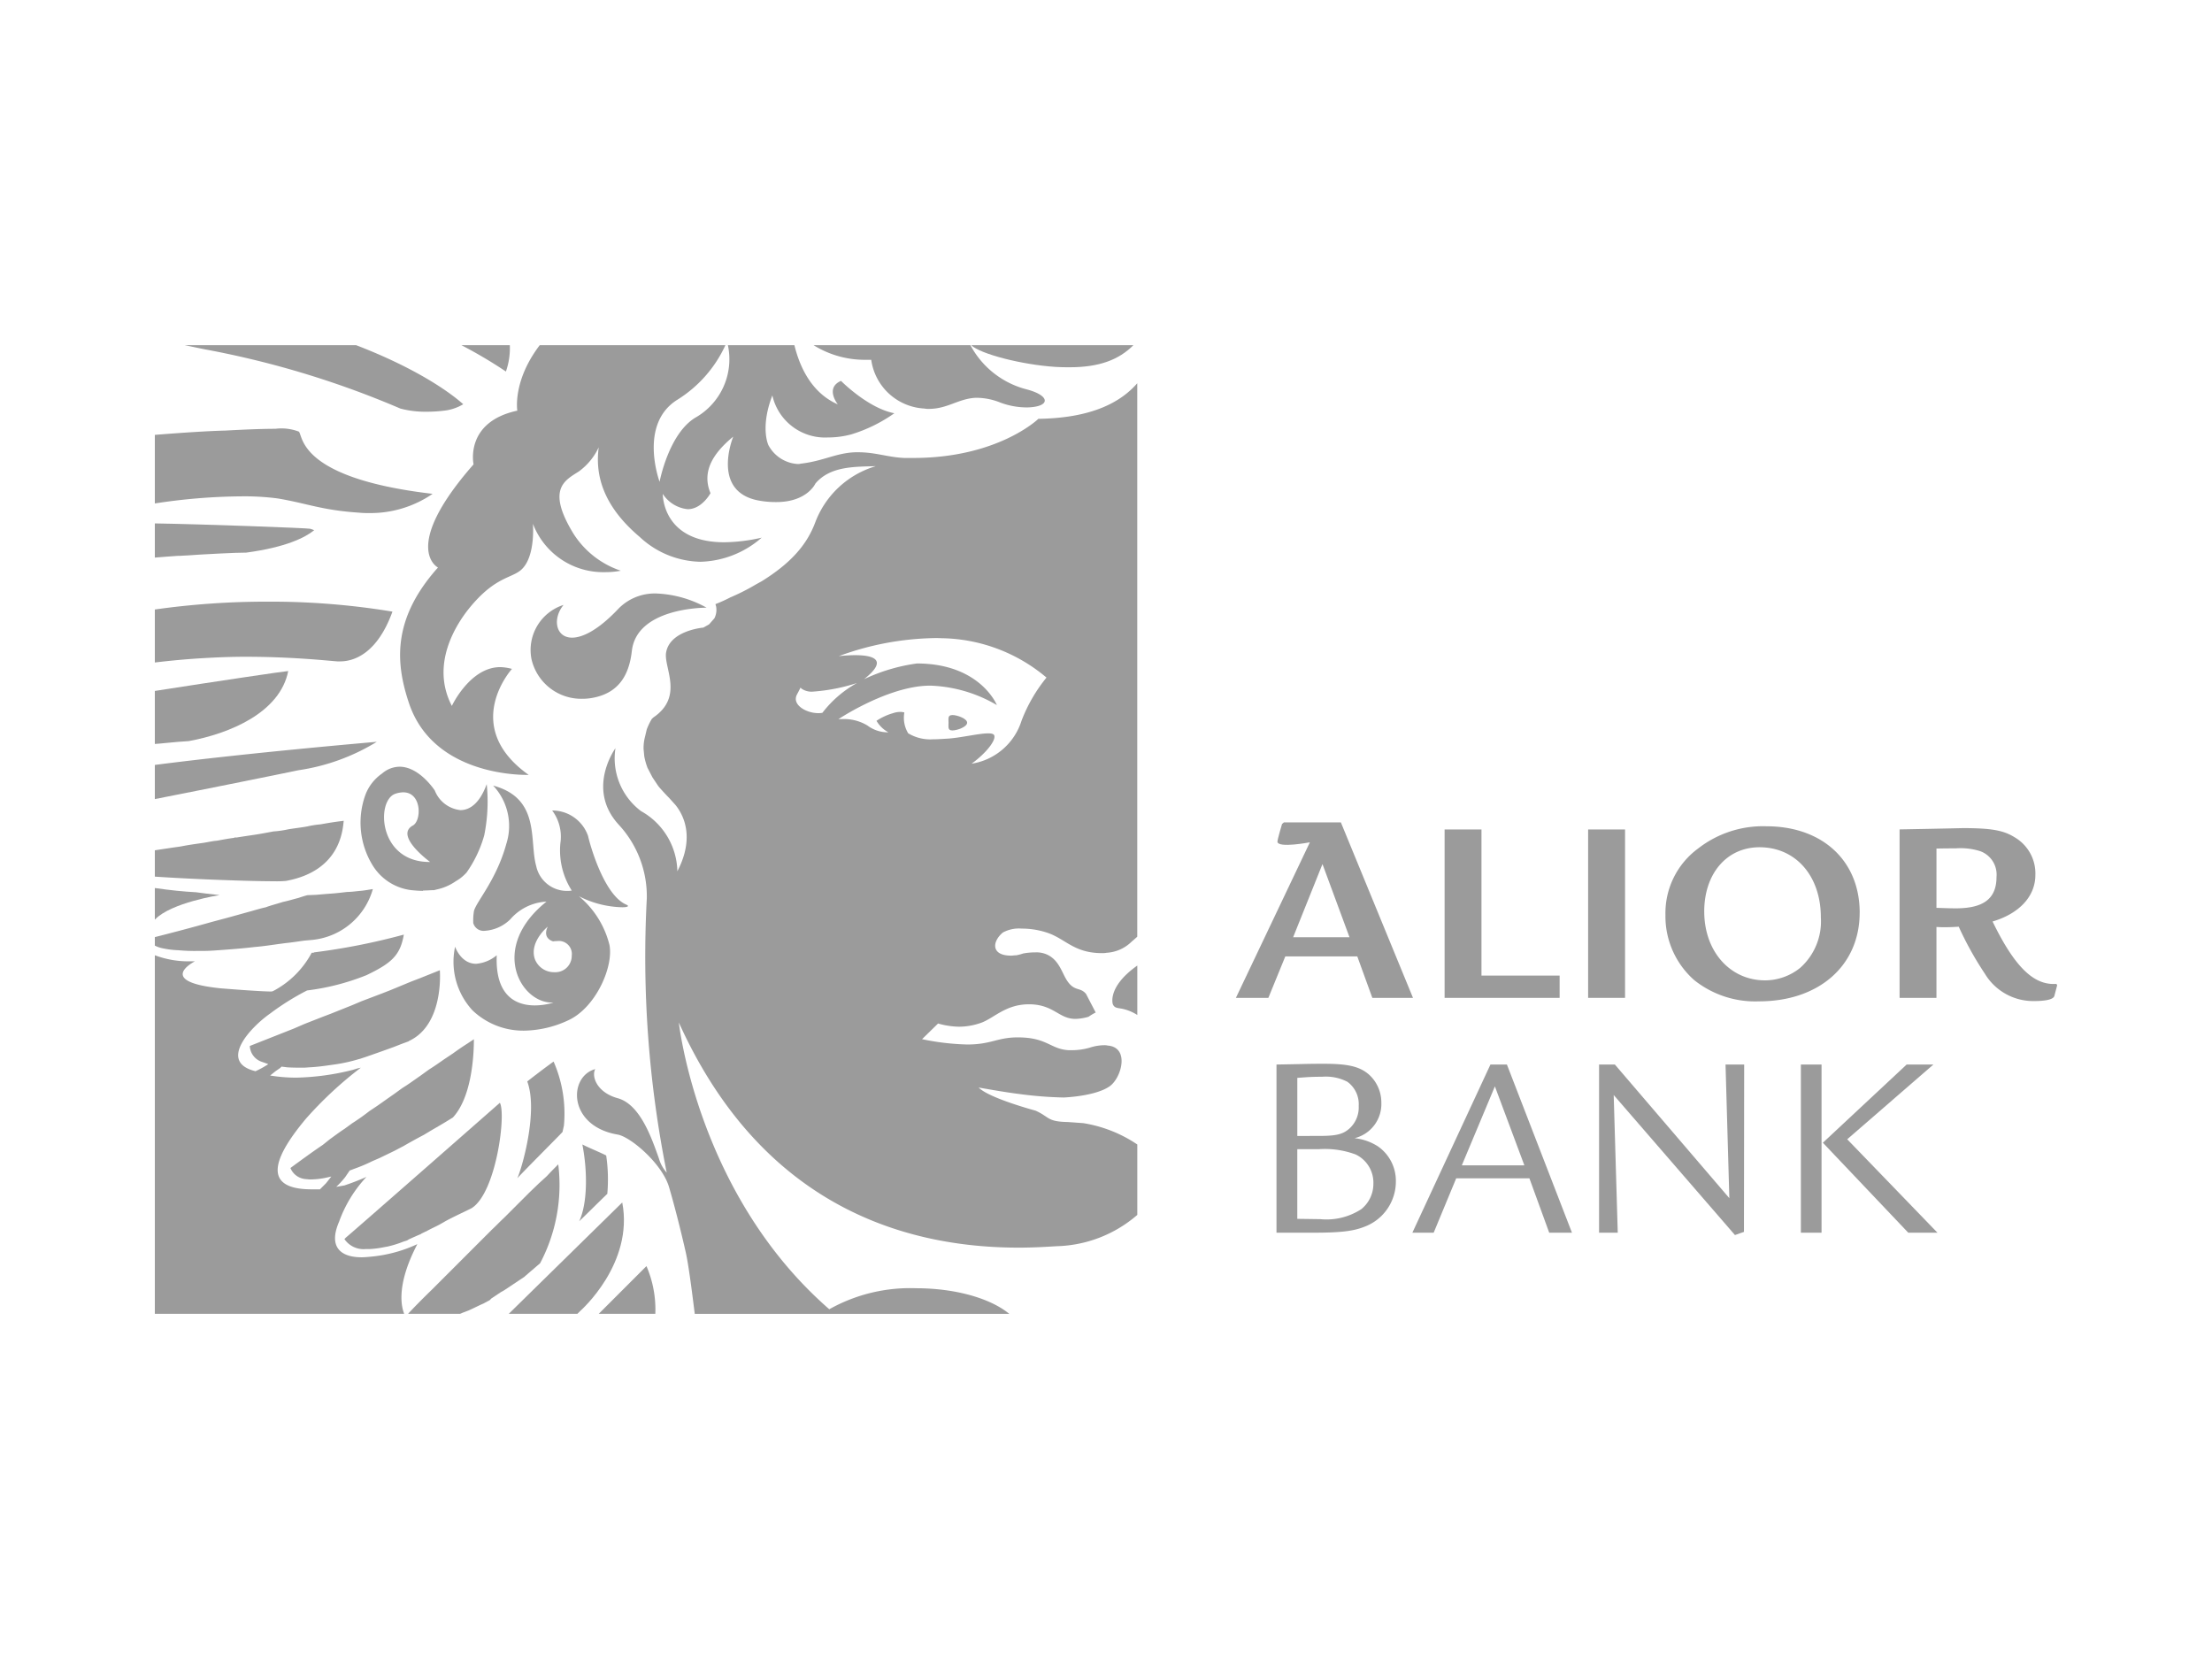 <svg xmlns="http://www.w3.org/2000/svg" xmlns:xlink="http://www.w3.org/1999/xlink" width="200" height="150" viewBox="0 0 200 150">
  <defs>
    <clipPath id="clip-path">
      <rect id="Rectangle_221" data-name="Rectangle 221" width="172" height="87.576" fill="#9b9b9b"/>
    </clipPath>
  </defs>
  <g id="ALIOR" transform="translate(-0.895 124.249)">
    <g id="logoRange" transform="translate(0.895 -124.249)" fill="none" stroke="#fff" stroke-width="1" opacity="0">
      <rect width="200" height="150" stroke="none"/>
      <rect x="0.5" y="0.5" width="199" height="149" fill="none"/>
    </g>
    <g id="Group_430" data-name="Group 430" transform="translate(14.895 -93.037)">
      <g id="Group_429" data-name="Group 429" transform="translate(0 0)" clip-path="url(#clip-path)">
        <path id="Path_1937" data-name="Path 1937" d="M31.533,20.269c1.277-.023,1.319-.023,2.354-.045.862-.023,1.553-.023,1.917-.023,2.181,0,3.235.241,4.075.962a3.4,3.4,0,0,1,1.135,2.56,3.18,3.18,0,0,1-2.425,3.207,4.816,4.816,0,0,1,2.126.746,3.792,3.792,0,0,1,1.611,3.168,4.364,4.364,0,0,1-2.563,3.978c-1.132.5-2.232.653-4.988.653H31.533Zm3.892,6.455c1.508,0,2.107-.148,2.685-.65a2.573,2.573,0,0,0,.856-2.058,2.493,2.493,0,0,0-1.029-2.19,4.247,4.247,0,0,0-2.3-.45c-.653,0-.936,0-2.222.1v5.252Zm.064,7.526a5.765,5.765,0,0,0,3.721-.91,2.946,2.946,0,0,0,1.084-2.3A2.818,2.818,0,0,0,38.686,28.4a8,8,0,0,0-3.29-.479H33.414v6.3Z" transform="translate(69.882 44.769)" fill="#9b9b9b"/>
        <path id="Path_1938" data-name="Path 1938" d="M43.9,20.222l5.882,15.206H47.726l-1.791-4.914H39.315l-2.036,4.914H35.353l7.059-15.206ZM42.814,22.2l-2.991,7.14h5.657Z" transform="translate(78.348 44.815)" fill="#9b9b9b"/>
        <path id="Path_1939" data-name="Path 1939" d="M42.028,20.222l10.35,12.083-.344-12.083h1.685L53.7,35.354l-.814.286L41.922,22.979l.367,12.45H40.6V20.222Z" transform="translate(89.982 44.816)" fill="#9b9b9b"/>
        <path id="Path_1940" data-name="Path 1940" d="M48.144,35.428H46.275V20.222h1.869ZM58.258,20.222l-7.793,6.76,8.159,8.446h-2.64l-7.719-8.134,7.574-7.072Z" transform="translate(102.553 44.815)" fill="#9b9b9b"/>
        <path id="Path_1941" data-name="Path 1941" d="M39.594,13.614V26.826H46.66V28.84h-10.4V13.614Z" transform="translate(80.355 30.171)" fill="#9b9b9b"/>
        <rect id="Rectangle_220" data-name="Rectangle 220" width="3.338" height="15.225" transform="translate(129.592 43.785)" fill="#9b9b9b"/>
        <path id="Path_1942" data-name="Path 1942" d="M60.03,21.335c0,4.786-3.679,8.021-9.1,8.021a8.839,8.839,0,0,1-5.86-1.92,7.688,7.688,0,0,1-2.6-5.886,7.244,7.244,0,0,1,2.936-6,9.552,9.552,0,0,1,6.185-2.023c5.078,0,8.442,3.126,8.442,7.812m-14.055-.1c0,3.6,2.335,6.22,5.5,6.22a5.067,5.067,0,0,0,3.168-1.126,5.616,5.616,0,0,0,1.875-4.564c0-3.756-2.277-6.345-5.545-6.345-2.959,0-5,2.377-5,5.815" transform="translate(94.113 29.969)" fill="#9b9b9b"/>
        <path id="Path_1943" data-name="Path 1943" d="M39.883,13.415H34.734l-.17.145s-.386,1.283-.418,1.6c.042.611,2.936.055,2.936.055L30.392,29.28h2.936l1.531-3.747h6.509l1.36,3.747h3.676ZM35.567,23.8l2.653-6.616L40.664,23.8Z" transform="translate(67.353 29.73)" fill="#9b9b9b"/>
        <path id="Path_1944" data-name="Path 1944" d="M49.05,13.692c3.811-.068,5.718-.116,5.718-.116,2.525,0,3.657.19,4.66.814a3.786,3.786,0,0,1,1.9,3.416c0,1.988-1.515,3.515-3.869,4.213,2.116,4.374,3.869,5.779,5.767,5.641l.074.119-.251.955c-.068.315-.717.479-1.865.479a5.1,5.1,0,0,1-4.422-2.473A29.969,29.969,0,0,1,54.4,22.491c-.431.023-.74.045-1.225.045-.261,0-.457,0-.791-.023v6.41H49.05Zm3.335,7.092c1.277.045,1.56.045,1.75.045,2.531,0,3.679-.891,3.679-2.837a2.254,2.254,0,0,0-1.463-2.328,5.883,5.883,0,0,0-2.238-.257c-.643,0-.765,0-1.727.016Z" transform="translate(108.702 30.087)" fill="#9b9b9b"/>
        <path id="Path_1945" data-name="Path 1945" d="M14.275,26.508l.129-.579a11.7,11.7,0,0,0-.933-5.789c-.386.257-2.283,1.7-2.38,1.8,1,2.7-.482,7.847-.9,8.748.579-.643,3.6-3.666,4.085-4.181" transform="translate(22.583 44.633)" fill="#9b9b9b"/>
        <path id="Path_1946" data-name="Path 1946" d="M10.658,12.93a4.613,4.613,0,0,0,4.6,3.57,4.993,4.993,0,0,0,1-.1c2.444-.482,3.248-2.251,3.473-4.245.45-3.8,6.271-3.892,6.754-3.892A10.146,10.146,0,0,0,21.947,6.98,4.586,4.586,0,0,0,18.474,8.4c-1.8,1.9-3.216,2.573-4.149,2.573-1.479,0-1.8-1.7-.772-2.959a4.277,4.277,0,0,0-2.895,4.921" transform="translate(23.401 15.469)" fill="#9b9b9b"/>
        <path id="Path_1947" data-name="Path 1947" d="M5.33,33.618a2.092,2.092,0,0,0,1.93.9h.354a8.368,8.368,0,0,0,1.254-.161l.354-.064a9.521,9.521,0,0,0,1.447-.45l.322-.1.161-.1c.354-.161.708-.322,1.093-.482l.032-.032.386-.193h.032c.386-.225.836-.418,1.254-.643l.45-.257c.547-.322,2.283-1.126,2.444-1.222,2.219-1.415,3.12-8.523,2.541-9.52-.257.225-13.218,11.61-13.926,12.189Z" transform="translate(11.812 47.204)" fill="#9b9b9b"/>
        <path id="Path_1948" data-name="Path 1948" d="M7.12,36.538h4.7c.1-.032.225-.1.322-.129l.418-.161c.515-.225.933-.45,1.383-.643l.354-.193.193-.1.161-.161.868-.579.289-.161,1.447-.965.386-.257.064-.064,1.351-1.158a15.162,15.162,0,0,0,1.64-8.941c-.322.322-.675.675-1.029,1.061l-.74.675-.868.836-.643.643-1.029,1.029-.611.611c-.354.322-.675.675-1.061,1.029l-.643.643-.9.9-.643.643-1.061,1.061-.675.675-.9.9-.643.643c-1.029,1-1.769,1.769-2.123,2.155" transform="translate(15.779 51.038)" fill="#9b9b9b"/>
        <path id="Path_1949" data-name="Path 1949" d="M16.447,33.877s4.824-4.245,3.763-9.777c-.193.193-6.818,6.69-10.26,10.067h6.207Z" transform="translate(22.051 53.409)" fill="#9b9b9b"/>
        <path id="Path_1950" data-name="Path 1950" d="M15.354,21.434a11.006,11.006,0,0,0,1.608-3.377,15.414,15.414,0,0,0,.225-4.631c-.611,1.672-1.479,2.348-2.38,2.348A2.811,2.811,0,0,1,12.491,14S11.108,11.85,9.307,11.85a2.454,2.454,0,0,0-1.576.611,4.1,4.1,0,0,0-1.512,1.93,7.374,7.374,0,0,0,.708,6.464,4.773,4.773,0,0,0,3.441,2.155c.354.032.675.064,1.061.064v-.032h.129c.257,0,.579-.032.868-.032l.257-.064a4.72,4.72,0,0,0,1.7-.74,3.891,3.891,0,0,0,.965-.772m-3.345-.971c-4.622,0-4.84-5.561-3.084-6.165a2.29,2.29,0,0,1,.72-.132c1.688,0,1.669,2.56.872,3-1.708.926,1.563,3.3,1.563,3.3Z" transform="translate(12.82 26.261)" fill="#9b9b9b"/>
        <path id="Path_1951" data-name="Path 1951" d="M22.665,10.4c-.434,0-.347.318-.347.695s-.087.695.347.695S24,11.468,24,11.092s-.9-.695-1.331-.695" transform="translate(49.444 23.041)" fill="#9b9b9b"/>
        <path id="Path_1952" data-name="Path 1952" d="M18.52,0a8.762,8.762,0,0,0,4.792,1.319h.418a5.121,5.121,0,0,0,4.792,4.406,1.834,1.834,0,0,0,.418.032c1.672,0,2.637-.9,4.181-1h.257a5.805,5.805,0,0,1,1.994.418,6.863,6.863,0,0,0,2.509.45c2.058-.064,2.09-1.061-.129-1.64A8.005,8.005,0,0,1,32.7,0Z" transform="translate(41.043 0)" fill="#9b9b9b"/>
        <path id="Path_1953" data-name="Path 1953" d="M13.535,10.774c-6.657,7.59-3.216,9.327-3.216,9.327-4.213,4.7-3.8,8.716-2.637,12.221,2.058,6.239,9.327,6.529,10.645,6.529h.193c-6.207-4.406-1.512-9.584-1.512-9.584a4.481,4.481,0,0,0-1.061-.161c-2.734,0-4.374,3.506-4.374,3.506-1.962-3.763.418-7.365,1.479-8.716,2.155-2.7,3.6-2.8,4.5-3.377,1.64-.965,1.351-4.374,1.351-4.374a6.794,6.794,0,0,0,6.529,4.374,7.193,7.193,0,0,0,1.415-.129,8.124,8.124,0,0,1-4.277-3.345c-2.476-4.052-.772-4.824.482-5.628a5.678,5.678,0,0,0,1.8-2.187c-.289,2.187.129,5.082,3.7,8.1a8.253,8.253,0,0,0,5.5,2.251A8.741,8.741,0,0,0,39.586,17.4a15.763,15.763,0,0,1-3.377.418c-5.467,0-5.564-4.085-5.564-4.374A3.036,3.036,0,0,0,32.9,14.826c1.286,0,2.058-1.447,2.058-1.447-.772-1.865.1-3.506,2.058-5.114,0,0-2.026,4.889,2.187,5.757a8.414,8.414,0,0,0,1.7.161c2.8,0,3.538-1.672,3.538-1.672C45.793,10.9,48.077,11,49.91,10.935a8.387,8.387,0,0,0-5.467,5.049c-.772,2.091-2.251,3.731-4.824,5.339l-.579.322A18.919,18.919,0,0,1,36.756,22.8a13.132,13.132,0,0,1-1.351.611l.064.225a1.681,1.681,0,0,1-.161,1.061l-.482.547-.515.289s-3.088.257-3.377,2.316c-.161,1.383,1.608,3.956-1.158,5.821l-.129.129a5.85,5.85,0,0,0-.45.933l-.161.675a4.076,4.076,0,0,0-.129,1.093l.064.675a6.164,6.164,0,0,0,.289,1.029l.45.868.515.772.129.161c.289.322.579.643.868.933l.579.643c.9,1.126,1.64,3.152.161,5.982a6.376,6.376,0,0,0-3.28-5.435,5.96,5.96,0,0,1-2.316-5.693s-2.7,3.7.322,6.947A9.525,9.525,0,0,1,29.2,50.011a99.127,99.127,0,0,0,1.8,24.8,3.28,3.28,0,0,1-.708-1.286c-.643-1.8-1.672-4.856-3.7-5.435-1.9-.515-2.412-1.962-2.058-2.637-2.444.675-2.476,5.146,2.026,5.918,1.158.193,4.052,2.637,4.663,4.792.836,2.862,1.512,5.918,1.512,5.918.257,1.158.579,3.731.8,5.5H61.971c-1.672-1.383-4.824-2.316-8.426-2.316a14.942,14.942,0,0,0-7.847,1.9c-11.932-10.388-13.6-25.922-13.6-25.922C40,78.731,53.769,81.594,62.839,81.594c1.222,0,2.38-.064,3.409-.129a11.585,11.585,0,0,0,7.3-2.83V72.267a12.169,12.169,0,0,0-4.889-1.93c-.45-.032-.9-.064-1.383-.1-1.9-.032-1.64-.45-2.927-1.029,0,0-4.213-1.126-5.146-2.09,0,0,2.509.45,3.634.579a34.915,34.915,0,0,0,4.052.322s2.895-.1,4.181-1.029c1.061-.772,1.8-3.506-.193-3.666a1.207,1.207,0,0,0-.322-.032,4.357,4.357,0,0,0-1.319.225,5.831,5.831,0,0,1-1.672.225h-.225c-1.672-.1-1.93-1.158-4.6-1.158-1.865,0-2.38.643-4.567.643a22.329,22.329,0,0,1-4.085-.482l1.447-1.415a7.367,7.367,0,0,0,1.9.289,6.057,6.057,0,0,0,1.994-.354c1.158-.418,2.219-1.672,4.31-1.672H63.9c2.123.064,2.573,1.319,4.052,1.319a4.535,4.535,0,0,0,1.19-.193,5.1,5.1,0,0,1,.643-.386l-.868-1.672c-.547-.675-1.061-.161-1.769-1.286-.45-.74-.708-1.8-1.769-2.283a2.316,2.316,0,0,0-1.061-.193,5.764,5.764,0,0,0-1.093.1,4.286,4.286,0,0,1-.611.161c-.161,0-.322.032-.482.032-1.8,0-1.737-1.254-.74-2.09a3.053,3.053,0,0,1,1.7-.354,7.236,7.236,0,0,1,2.444.418c1.576.579,2.348,1.8,4.824,1.8a1.978,1.978,0,0,0,.418-.032,3.509,3.509,0,0,0,2.251-1s.225-.193.515-.45V3.441c-1.737,1.994-4.6,3.152-8.941,3.216,0,0-3.634,3.538-11.321,3.538h-.8c-1.479-.064-2.605-.515-4.149-.515h-.289c-1.737.064-2.895.8-4.921,1.029a.89.89,0,0,1-.289.032,3.221,3.221,0,0,1-2.637-1.7s-.772-1.576.354-4.5a4.885,4.885,0,0,0,5.017,3.8,8.037,8.037,0,0,0,2.155-.289,13.642,13.642,0,0,0,3.859-1.9c-2.38-.45-4.824-2.927-4.824-2.927-1.479.643-.289,2.123-.289,2.123C44.089,4.31,43.027,1.962,42.545,0H36.531a6.072,6.072,0,0,1-2.959,6.561C31.16,8.04,30.356,12.35,30.356,12.35s-1.93-5.178,1.576-7.4A11.414,11.414,0,0,0,36.306,0H19.517c-2.476,3.248-2.026,5.918-2.026,5.918-4.792,1.029-3.956,4.856-3.956,4.856M45.076,33.236a1.979,1.979,0,0,1-.37.032c-1.087,0-2.386-.746-1.946-1.653l.347-.666.058.087a1.605,1.605,0,0,0,1.081.283,16.747,16.747,0,0,0,3.956-.775,10.13,10.13,0,0,0-3.126,2.692m10.092-6.757c.225,0,.45,0,.675.013a15.029,15.029,0,0,1,9.494,3.56,14.119,14.119,0,0,0-2.258,3.908,5.645,5.645,0,0,1-4.515,3.879c1.36-.984,2.287-2.2,2.026-2.605-.074-.1-.261-.138-.521-.138-.888,0-2.644.441-3.85.486-.334.019-.74.051-1.167.051a3.855,3.855,0,0,1-2.219-.544,2.7,2.7,0,0,1-.347-1.881,1.212,1.212,0,0,0-.38-.051,2.008,2.008,0,0,0-.634.109,5.369,5.369,0,0,0-1.505.695A2.782,2.782,0,0,0,51.039,35a3.047,3.047,0,0,1-1.881-.608,4.083,4.083,0,0,0-2.341-.585c-.18,0-.293.006-.293.006s3.85-2.576,7.41-2.981a8.211,8.211,0,0,1,.926-.051,12.7,12.7,0,0,1,5.992,1.759s-1.505-3.763-7.236-3.763A16.32,16.32,0,0,0,48.839,30.2c2.345-1.853.65-2.174-.807-2.174a13.253,13.253,0,0,0-1.479.09,26.174,26.174,0,0,1,8.616-1.634" transform="translate(15.282 0)" fill="#9b9b9b"/>
        <path id="Path_1954" data-name="Path 1954" d="M31.859,1.994c2.669,0,4.438-.675,5.757-1.994H22.95c.836.8,4.6,1.769,7.622,1.962.45.032.868.032,1.286.032" transform="translate(50.861 0)" fill="#9b9b9b"/>
        <path id="Path_1955" data-name="Path 1955" d="M14.471,26.94a14.838,14.838,0,0,0-.1-3.473c-.482-.257-1.672-.74-2.155-1,.515,2.669.418,5.467-.289,6.947.579-.547,1.994-1.962,2.541-2.476" transform="translate(26.439 49.797)" fill="#9b9b9b"/>
        <path id="Path_1956" data-name="Path 1956" d="M14.8,34.539a9.706,9.706,0,0,0,3.988-.933c2.476-1.126,4.117-4.824,3.731-6.818a8.309,8.309,0,0,0-2.766-4.406,8.981,8.981,0,0,0,3.924,1c.482,0,.708-.1.322-.257-2.058-.933-3.313-5.693-3.409-6.175a3.423,3.423,0,0,0-3.248-2.316,3.964,3.964,0,0,1,.74,2.959,6.739,6.739,0,0,0,1.029,4.277,1.607,1.607,0,0,1-.354.032,2.836,2.836,0,0,1-2.862-2.251c-.643-2.283.418-6.111-3.892-7.269a5.33,5.33,0,0,1,1.19,5.274c-.9,3.28-2.734,5.242-2.927,6.079a5.364,5.364,0,0,0-.064,1v.064l.032.1a.969.969,0,0,0,1.029.611,3.63,3.63,0,0,0,2.283-1.029,4.639,4.639,0,0,1,3.28-1.608C11.647,27.014,14.445,32,17.308,32h.161a6.006,6.006,0,0,1-1.7.257c-1.544,0-3.6-.708-3.441-4.535a3.328,3.328,0,0,1-1.865.772c-1.383,0-1.9-1.544-1.9-1.544a6.474,6.474,0,0,0,1.576,5.757A6.643,6.643,0,0,0,14.8,34.539m.981-6.452c-.55-1.563,1.158-2.952,1.158-2.952-.521,1.1.492,1.331.492,1.331a2.107,2.107,0,0,1,.341-.026,1.179,1.179,0,0,1,1.338,1.328,1.479,1.479,0,0,1-1.566,1.486,1.848,1.848,0,0,1-1.762-1.167" transform="translate(18.585 27.436)" fill="#9b9b9b"/>
        <path id="Path_1957" data-name="Path 1957" d="M26.957,20.913c.129.354.386.354.772.418a4.027,4.027,0,0,1,1.447.579V17.44c-2.734,1.93-2.219,3.473-2.219,3.473" transform="translate(59.655 38.65)" fill="#9b9b9b"/>
        <path id="Path_1958" data-name="Path 1958" d="M0,15.753c.129,0,.289-.032.418-.032l.675-.064c.675-.064,1.319-.129,1.962-.161,3.7-.675,8.266-2.573,9.005-6.336-.225,0-6.529.933-12.061,1.8Z" transform="translate(0 20.3)" fill="#9b9b9b"/>
        <path id="Path_1959" data-name="Path 1959" d="M0,16.328c5.082-1,11.289-2.251,12.961-2.605a18.723,18.723,0,0,0,7.108-2.573S8.716,12.115,0,13.24Z" transform="translate(0 24.71)" fill="#9b9b9b"/>
        <path id="Path_1960" data-name="Path 1960" d="M0,18.122l.032-.032C1.479,16.579,5.853,15.9,5.853,15.9c-.965-.1-1.64-.193-2.123-.257C2.573,15.582,1.319,15.453,0,15.26Z" transform="translate(0 33.819)" fill="#9b9b9b"/>
        <path id="Path_1961" data-name="Path 1961" d="M0,18.419c3.313.225,8.458.418,10.774.418a9.134,9.134,0,0,0,1.093-.032c4.856-.9,5.114-4.5,5.21-5.435l-.225.032c-.547.064-1.158.161-1.865.289a8.725,8.725,0,0,0-1.222.193c-.547.1-1.126.161-1.7.257a9.108,9.108,0,0,1-1.351.193c-.675.129-1.351.257-2.058.354-.418.064-.868.129-1.254.193H7.2l-.032.032c-.515.064-1.029.161-1.544.257-.418.032-.8.129-1.222.193-.708.1-1.383.193-2.026.322-.386.064-.74.1-1.093.161-.45.064-.868.129-1.286.193Z" transform="translate(0 29.63)" fill="#9b9b9b"/>
        <path id="Path_1962" data-name="Path 1962" d="M0,20.4a2.681,2.681,0,0,0,.772.257,8.216,8.216,0,0,0,1.319.161h.032a15.388,15.388,0,0,0,1.737.064,18.076,18.076,0,0,0,1.865-.064h.032c.868-.064,1.769-.129,2.669-.225l.579-.064c.8-.064,1.608-.193,2.316-.289l.482-.064c.643-.064,1.222-.161,1.7-.225l.708-.064a6.334,6.334,0,0,0,5.5-4.6c-.386.064-.74.129-1.093.161-.418.032-.8.1-1.222.1-.547.064-1.061.129-1.608.161-.418.032-.8.064-1.19.1l-.8.032c-.257.064-.547.161-.836.257-.418.1-.9.257-1.383.354-.482.161-1.029.289-1.544.482-.45.1-.868.225-1.319.354-.708.193-1.383.386-2.091.579l-1.447.386C3.248,18.8,1.158,19.342,0,19.632Z" transform="translate(0 33.885)" fill="#9b9b9b"/>
        <path id="Path_1963" data-name="Path 1963" d="M16.79,25.89,12.48,30.2h5.114a9.921,9.921,0,0,0-.8-4.31" transform="translate(27.658 57.376)" fill="#9b9b9b"/>
        <path id="Path_1964" data-name="Path 1964" d="M0,50.854H22.545c-.257-.643-.74-2.605,1.19-6.3a12.6,12.6,0,0,1-4.117,1.126c-.322.032-.643.064-.933.064-1.769,0-3.055-.836-2.026-3.216a11.706,11.706,0,0,1,2.476-4.052c-.8.354-1.512.611-1.994.772l-.74.129a7.779,7.779,0,0,0,.8-.868l.418-.611.515-.193a14.128,14.128,0,0,0,1.512-.643l.74-.322c.386-.193.868-.418,1.319-.643l.611-.322.129-.064c.611-.354,1.254-.708,1.865-1.029l.643-.386c.547-.322,1.061-.611,1.576-.933l.418-.257c1.608-1.737,1.9-5.21,1.9-7.076l-.579.386c-.354.225-.836.547-1.319.9l-.772.515c-.418.289-.868.611-1.383.933l-.8.579c-.515.354-1.029.74-1.608,1.093l-.8.579c-.515.354-1,.708-1.512,1.061l-.675.45a18.819,18.819,0,0,1-1.544,1.093l-.708.515c-.45.289-.868.611-1.319.933l-.643.515c-1,.675-1.962,1.383-2.927,2.09a1.62,1.62,0,0,0,1.351,1l.354.032h.225a6.985,6.985,0,0,0,1.319-.161l.45-.1-.482.611-.547.547h-.74c-4.985,0-2.991-3.441-.515-6.4a34.58,34.58,0,0,1,4.953-4.6l-.289.064-.418.129a22.489,22.489,0,0,1-5.146.708,14.451,14.451,0,0,1-2.348-.193l.482-.386.418-.289.129-.129.515.064c.482.032,1,.032,1.544.032l.45-.032c.708-.032,1.383-.129,2.058-.225l.45-.064a14.755,14.755,0,0,0,1.962-.45l.129-.032.579-.193c.643-.225,1.479-.515,2.444-.868l.74-.289.611-.225.032-.032c3.216-1.479,2.8-6.4,2.8-6.4l-1.769.708-.836.322-1.865.772-.74.289-1.865.708-.836.354-1.93.772L15.18,24l-1.64.643-.965.418L8.587,26.637a1.582,1.582,0,0,0,1.029,1.415l.289.1.354.129A8.275,8.275,0,0,1,9.1,28.92c-3.441-.836-.386-4.02,1.319-5.21a22.872,22.872,0,0,1,3.345-2.091,21.35,21.35,0,0,0,5.371-1.383c2.283-1.093,3.055-1.8,3.377-3.666a58.854,58.854,0,0,1-8.137,1.608v.032h-.193a8.331,8.331,0,0,1-3.506,3.473c-.032,0-.1.032-.129.032-1.093,0-4.6-.289-4.6-.289-5.982-.611-2.316-2.444-2.316-2.444H3.248A8.574,8.574,0,0,1,0,18.435Z" transform="translate(0 36.722)" fill="#9b9b9b"/>
        <path id="Path_1965" data-name="Path 1965" d="M0,8.1c.643-.064,1.383-.1,2.123-.161h.193c2.444-.161,4.953-.289,5.95-.289,3.57-.482,5.307-1.351,6.143-2.026l-.354-.129C13.862,5.428,4.213,5.074,0,5.01Z" transform="translate(0 11.103)" fill="#9b9b9b"/>
        <path id="Path_1966" data-name="Path 1966" d="M0,9.1a53.431,53.431,0,0,1,7.912-.643,23.008,23.008,0,0,1,3.216.193c2.669.45,3.956,1.061,7.365,1.286a7,7,0,0,0,.8.032,9.932,9.932,0,0,0,5.821-1.737C13.025,6.82,13.411,3.025,13.025,2.607A4.4,4.4,0,0,0,10.9,2.35c-1.19,0-2.766.064-4.535.161C4.921,2.543,2.476,2.7,0,2.9Z" transform="translate(0 5.208)" fill="#9b9b9b"/>
        <path id="Path_1967" data-name="Path 1967" d="M0,12.71c1.351-.161,2.959-.322,4.824-.418,1.158-.064,2.283-.1,3.345-.1,4.277,0,7.429.354,8.33.418h.257c1.222,0,3.345-.675,4.728-4.5a67.414,67.414,0,0,0-11.417-.9A71.747,71.747,0,0,0,0,7.918Z" transform="translate(0 15.978)" fill="#9b9b9b"/>
        <path id="Path_1968" data-name="Path 1968" d="M12.64,2.38A6.425,6.425,0,0,0,12.994,0H8.62a41.593,41.593,0,0,1,4.02,2.38" transform="translate(19.103 0)" fill="#9b9b9b"/>
        <path id="Path_1969" data-name="Path 1969" d="M.84,0C1.515.129,2.191.289,2.9.418A83.428,83.428,0,0,1,20.33,5.725a8.716,8.716,0,0,0,2.38.289,12.881,12.881,0,0,0,1.833-.129,4.407,4.407,0,0,0,1.479-.547c-1-.9-3.924-3.12-9.681-5.339Z" transform="translate(1.862 0)" fill="#9b9b9b"/>
      </g>
    </g>
  </g>
</svg>
